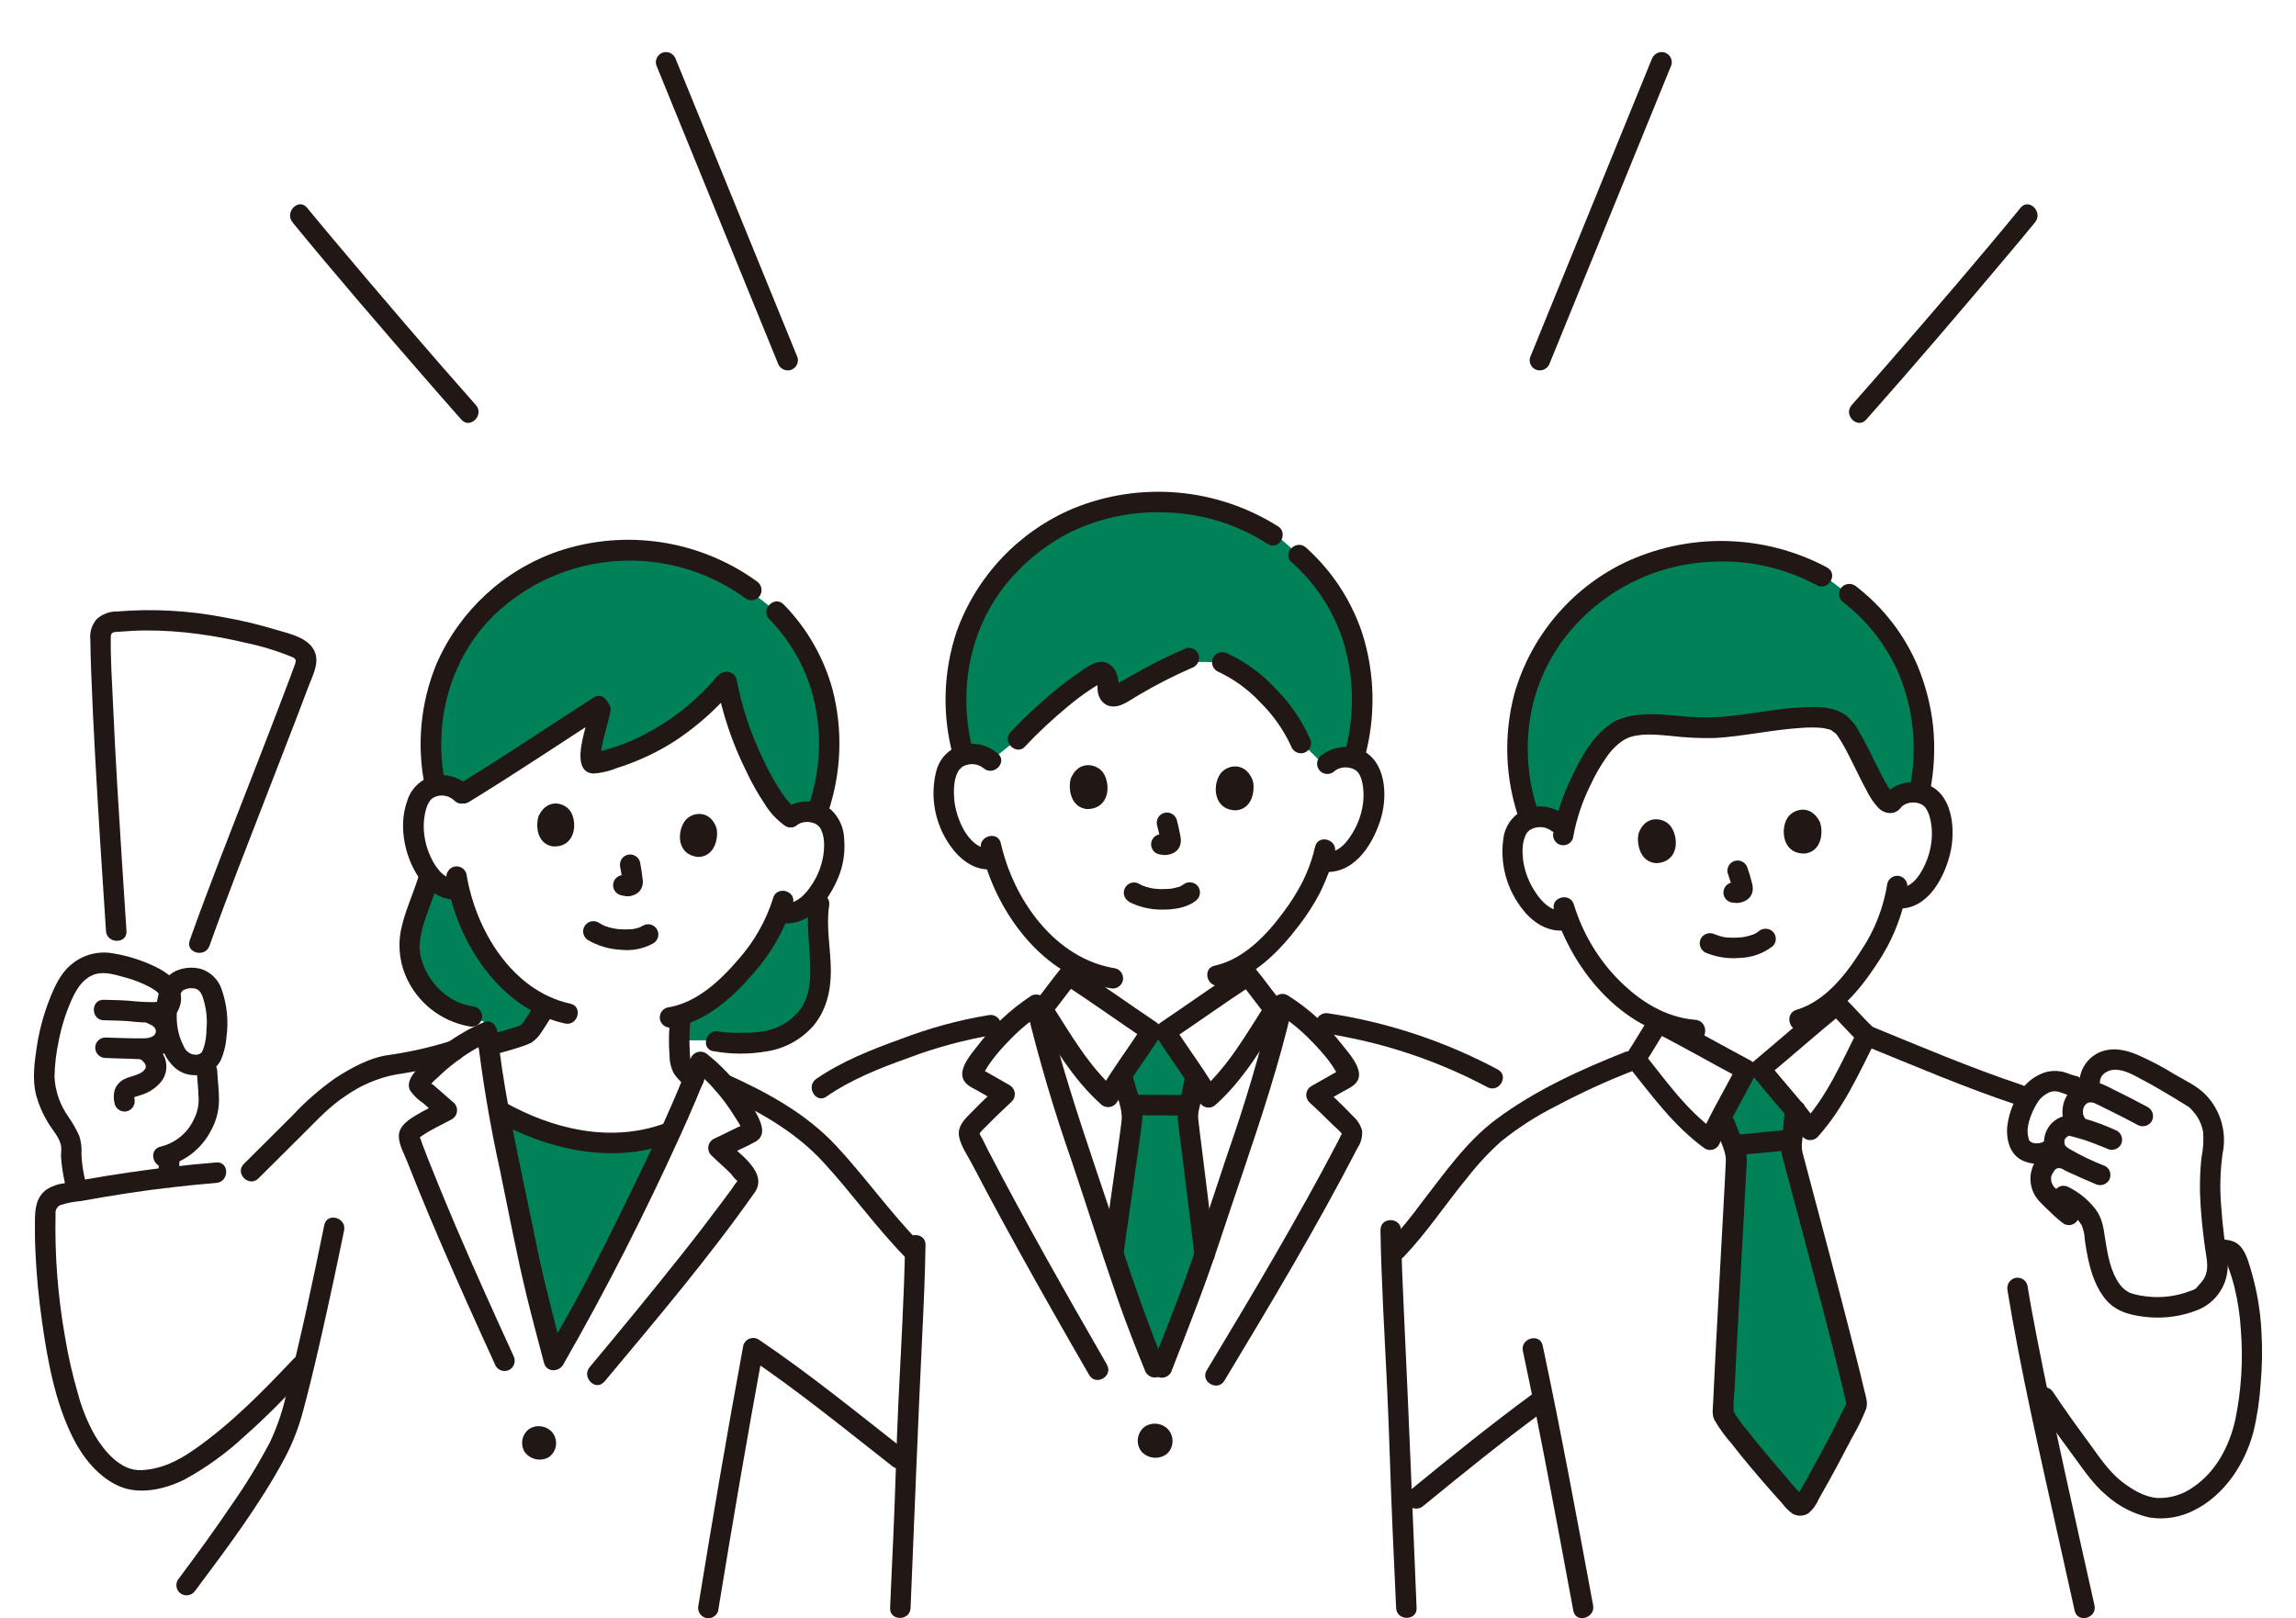 <?xml version="1.0" encoding="UTF-8"?>
<svg id="_レイヤー_1" data-name="レイヤー 1" xmlns="http://www.w3.org/2000/svg" viewBox="0 0 305 215">
  <defs>
    <style>
      .cls-1 {
        fill: #008158;
      }

      .cls-2 {
        fill: #211715;
      }
    </style>
  </defs>
  <path class="cls-1" d="M56.96,103.28l5.31,1.17,16.17-10.65,1.79,1.23-1.33,5,1.96.81,10.02-4.81,4.36-5.07h1.29l5.9,15.52,2.26,1.65,3.82-.47s7.07-19.79-10.06-29.76c0,0-13.3-9.48-28.68-1.41s-12.8,26.8-12.8,26.8Z"/>
  <path class="cls-1" d="M66.6,148.22s7.92,3.25,10.86,3.42,11.4-1.08,11.4-1.08l-15.04,28.93-1.41-.58-5.81-30.69Z"/>
  <path class="cls-1" d="M135.6,97.85l-3.82,3.08-3.66-1.33s-3.48-15.63,5.08-24.27c0,0,12.92-16.21,35.68-4.66,0,0,16.4,10.88,10.96,30.26l-4.32.35-2.49-2.45s-5.49-10.28-10.97-10.78-8.61.91-8.61.91l-4.9,2.39-2.37-.54.38-1.35-9.03,6.18-1.91,2.22Z"/>
  <polygon class="cls-1" points="148.32 142.44 150.61 148.17 147.9 163.61 153.04 181.34 154.68 181.29 160.38 166.68 157.45 148.22 158.81 142.99 155.22 136.85 152.99 136.85 148.32 142.44"/>
  <polygon class="cls-1" points="227.72 149.61 230.46 152.83 228.54 187.63 237.74 198.94 239.75 198.99 246.59 186.39 237.74 151.46 238.52 147.09 234.07 142.28 231.79 142.28 227.72 149.61"/>
  <path class="cls-1" d="M241.96,76.23l6.45,4.9s8.69,10.39,6.34,23.28l-3.18,1.91-5.78-8.02-3.82-3.51-10.68.84-7.4.49h-5.74l-3.33.48-3.36,3.91-2.71,5.82-1,2.52h-1.91l-2.49-1.35-.67-1.17-1.74-8.56s3.32-18.87,16.29-21.53,14.53-5.49,24.73,0Z"/>
  <path class="cls-1" d="M64.35,135.77l-5.05-2s-6.41-3.51-5.77-8.42,4.85-8.74,4.85-8.74l2.34,2.91s5.36,10.13,7.95,11.81,3.73,3.16,3.73,3.16l-.5,2.63-5.71,1.09-1.65-.67-.2-1.77Z"/>
  <polygon class="cls-1" points="104.26 121.24 107.5 119.69 107.81 121.53 108.6 130.1 105.92 136.4 100.78 138.22 96.51 138.22 92.06 138.22 90.31 138.21 90.39 133.77 97.16 130.97 100.78 125.66 104.26 121.24"/>
  <g>
    <path class="cls-2" d="M21.11,154.16c-.05.76-.04,1.52-.05,2.27,0,.36.15.7.4.96.53.53,1.39.53,1.93,0,0,0,0,0,0,0,.25-.26.39-.6.4-.96.01-.76,0-1.52.05-2.27,0-.75-.61-1.36-1.36-1.36-.36,0-.71.14-.96.4l-.21.28c-.12.21-.19.45-.19.69Z"/>
    <path class="cls-2" d="M22.04,154.95c2.6-.65,4.78-2.39,6-4.77.7-1.26,1.06-2.68,1.05-4.12,0-1.26-.17-2.5-.23-3.75-.02-.75-.62-1.35-1.36-1.36-.75,0-1.35.61-1.36,1.36.06,1.11.2,2.21.23,3.33.09,1.04-.12,2.09-.59,3.02-.84,1.85-2.48,3.21-4.46,3.68-1.7.4-.98,3.03.72,2.63h0Z"/>
    <path class="cls-2" d="M11.64,157.91c-.49-1.49-.76-3.05-.82-4.62.06-.8-.04-1.61-.29-2.37-.39-.88-.87-1.72-1.42-2.51-1.12-1.56-1.77-3.41-1.87-5.33.03-1.61.22-3.21.56-4.79.36-1.85.92-3.66,1.68-5.38.6-1.32,1.32-2.62,2.67-3.29,1.32-.65,2.85-.22,4.18.16,1.19.29,2.34.73,3.43,1.29.51.28,1.25.66,1.49,1.21.33.76-.2.84-.81.86-1.09,0-2.18-.06-3.26-.18-1.13-.09-2.27-.1-3.4-.13-1.75-.05-1.75,2.67,0,2.72,1.14.03,2.27.04,3.4.13,1.16.14,2.33.2,3.5.16,1.09.02,2.12-.46,2.81-1.31.58-.88.73-1.99.38-2.99-.52-1.72-2.31-2.71-3.85-3.39-1.56-.69-3.2-1.19-4.89-1.47-2.04-.4-4.14.15-5.72,1.51-1.41,1.19-2.2,2.97-2.86,4.66-.8,2.05-1.36,4.18-1.68,6.35-.31,2.08-.59,4.23-.07,6.3.35,1.28.88,2.5,1.57,3.63.57.97,1.63,2.07,1.76,3.23.05.44-.04.91-.02,1.36.03.57.11,1.15.19,1.71.16,1.07.4,2.14.7,3.18.49,1.68,3.12.96,2.63-.72h0Z"/>
    <path class="cls-2" d="M19.84,136.08c.07.02.15.04.22.07-.15-.07-.16-.07-.02,0,.12.07.24.14.36.22-.26-.18-.03,0,.03.05s.09.09.13.14c-.11-.15-.13-.17-.04-.05.03.06.2.26.18.33l-.07-.16c.02.06.04.11.05.17.1.37.03-.16.02.07-.01.09-.01.17,0,.26.04-.22.04-.26.01-.11-.01.06-.03.11-.04.16-.03.06-.05.12-.07.19.06-.36.14-.3.07-.17-.03.06-.06.11-.09.17-.04.06-.08.11-.12.17.04-.09.24-.26.07-.1-.03.02-.18.15-.18.17.19-.14.23-.17.11-.09-.03.02-.06.04-.09.06-.07.05-.16.08-.23.13-.17.11.29-.09-.07.03-.23.07-.46.13-.7.16.34-.05-.19,0-.26,0-.14,0-.27,0-.4,0h-.91c-1.26-.01-2.52-.07-3.79-.11-.75,0-1.36.61-1.36,1.36.01.75.62,1.35,1.36,1.36,1.16.04,2.33.09,3.49.11,1.13.1,2.28,0,3.38-.3,1.78-.55,2.85-2.36,2.46-4.18-.36-1.35-1.42-2.4-2.77-2.76-.72-.2-1.47.23-1.67.95s.23,1.47.95,1.67h-.01Z"/>
    <path class="cls-2" d="M18.42,140.64c.1.05.5.2.53.31-.02-.08-.17-.15,0,.02.08.07.14.15.22.22.12.11-.13-.2,0,0,.05.09.1.17.15.26.13.23-.04-.24.01.04,0,.05.1.31.04.11-.06-.2,0,.06,0,.11.03.27.07-.21,0,.04-.01.05-.03.1-.04.15-.03.09-.02.07.04-.08,0,.09-.11.2-.15.27-.12.21.1-.08-.01.02-.06.06-.12.13-.18.19-.05.05-.1.09-.16.14l.11-.09c-.03.06-.24.16-.3.19-.08.05-.17.09-.26.14-.05.03-.1.05-.16.07.13-.05.15-.06.05-.02-.2.07-.41.15-.61.21-.45.12-.89.28-1.3.49-.54.3-.96.79-1.16,1.38-.17.61-.17,1.25,0,1.87.2.72.95,1.15,1.67.95.71-.22,1.13-.95.95-1.67-.02-.11-.03-.34-.02-.1-.01-.12-.02-.23,0-.35-.01.08-.12.35,0,.17-.12.15-.12.17-.02.06l-.12.1c.06-.03.11-.07.17-.1l-.14.06s.27-.1.29-.1c.21-.07.43-.13.64-.2,1.1-.31,2.08-.96,2.8-1.85.65-.88.82-2.02.45-3.05-.38-1-1.13-1.82-2.1-2.29-.65-.38-1.48-.16-1.86.49-.38.65-.16,1.48.49,1.86h0Z"/>
    <path class="cls-2" d="M25.98,142.86c1.38.02,2.66-.73,3.32-1.94.44-.98.7-2.03.78-3.11.3-2.17.07-4.38-.66-6.45-.45-1.25-1.46-2.23-2.73-2.63-1.1-.29-2.27-.2-3.31.26-2.46,1.11-2.79,4.6-2.59,6.96.25,2.96,1.6,6.93,5.19,6.9,1.75-.01,1.76-2.73,0-2.72-.68-.02-1.28-.43-1.54-1.06-.46-.87-.77-1.81-.89-2.78-.11-.87-.1-1.76.02-2.63.07-.45.17-.9.31-1.34.07-.32.25-.6.5-.79.23-.11.47-.18.71-.22.23-.05-.02,0-.06,0,.09,0,.18-.02.27-.02.18,0,.36,0,.53.01-.35-.04.34.11.22.07.1.06.2.12.3.17.11.1.21.21.3.33.06.09.3.59.18.31.54,1.47.75,3.03.6,4.59,0,.82-.12,1.64-.37,2.43-.03.1-.25.59-.1.29-.03.06-.05.12-.09.18-.01.02-.19.3-.09.16-.22.21-.51.32-.82.3-.74.02-1.34.62-1.36,1.36,0,.75.62,1.35,1.37,1.36Z"/>
    <path class="cls-2" d="M71.08,133.69h0s.19-.68.19-.68c-.57.96-1.14,1.93-1.78,2.84-.22.31.17-.16-.09.11-.03.03-.2.26-.26.26-.04,0,.28-.16.09-.07-.04.02-.09.04-.13.07-.11.06-.27.06.14-.05-.06.02-.12.05-.17.07-.14.06-.29.11-.44.16-1.34.45-2.71.81-4.07,1.16-.72.2-1.15.95-.95,1.67.2.73.95,1.15,1.67.95,1.48-.35,2.95-.77,4.39-1.27.33-.11.65-.25.96-.41.52-.36.96-.82,1.29-1.36.32-.46.62-.94.92-1.42.35-.57.98-1.33.98-2.02,0-.75-.61-1.36-1.36-1.36s-1.36.61-1.36,1.36h0Z"/>
    <path class="cls-2" d="M55.76,115.89c-.65,2.38-1.75,4.6-2.34,6.99-.6,2.23-.44,4.6.45,6.73,1.49,3.54,4.68,6.08,8.46,6.75.72.18,1.46-.24,1.67-.95.19-.72-.23-1.47-.95-1.67-1.29-.16-2.53-.63-3.59-1.38-1.38-.99-2.47-2.35-3.14-3.91-.35-.83-.55-1.71-.59-2.61.04-1.05.22-2.08.55-3.08.62-2.08,1.54-4.05,2.11-6.14.46-1.69-2.16-2.42-2.63-.72h0Z"/>
    <path class="cls-2" d="M94.74,139.65c2.36.43,4.77.44,7.13.03,2.38-.37,4.55-1.56,6.15-3.36,1.75-2.08,2.35-4.66,2.35-7.34,0-2.84-.65-5.73-.24-8.57.17-.72-.24-1.46-.95-1.67-.73-.19-1.47.23-1.68.95-.38,2.63-.04,5.21.1,7.85.12,2.27.07,4.71-1.32,6.62-1.21,1.54-2.96,2.56-4.89,2.86-.93.15-1.86.21-2.8.19-1.04.05-2.09,0-3.12-.17-1.71-.35-2.44,2.28-.72,2.63h0Z"/>
    <path class="cls-2" d="M95.4,214c1.88-11.52,3.85-23.04,5.96-34.52l-2,.81c6.62,4.46,12.81,9.52,19.09,14.44.54.51,1.38.51,1.93,0,.53-.53.53-1.39,0-1.93-6.46-5.06-12.82-10.27-19.64-14.86-.66-.38-1.49-.15-1.87.51-.06.1-.1.2-.13.31-2.12,11.48-4.08,22.99-5.96,34.52-.18.72.24,1.46.95,1.67.73.19,1.47-.23,1.68-.95h0Z"/>
    <path class="cls-2" d="M28.75,154.44c-3.87.31-7.72.76-11.56,1.32-1.99.29-3.98.61-5.96.96-.88.16-1.77.32-2.65.48-.83.09-1.63.36-2.35.8-1.41,1.02-1.57,2.51-1.59,4.12-.02,1.41,0,2.82.07,4.23.14,3.11.44,6.21.88,9.28.74,5.23,1.75,10.75,4.16,15.51,1.3,2.57,3.38,5.14,6.07,6.31,2.76,1.2,6.13.4,8.72-.9,2.87-1.57,5.54-3.5,7.93-5.73,2.98-2.62,5.74-5.48,8.46-8.36,1.2-1.27-.72-3.2-1.93-1.93-4.09,4.33-8.26,8.6-13.16,12.03-2.16,1.51-4.41,2.65-7.1,2.76-2.72.11-4.87-2.5-6.14-4.62-.97-1.73-1.72-3.57-2.23-5.48-.73-2.49-1.31-5.02-1.73-7.58-.96-5.39-1.38-10.86-1.26-16.34-.07-.5.19-.99.65-1.2.9-.28,1.82-.46,2.76-.54,1.98-.36,3.97-.69,5.96-1,3.98-.61,7.98-1.07,11.99-1.4,1.73-.14,1.75-2.86,0-2.72h0Z"/>
    <path class="cls-2" d="M89.03,135.13c-.19,1.7-.22,3.4-.09,5.11,0,.86.21,1.7.62,2.45.45.63.99,1.19,1.62,1.65.54.51,1.39.51,1.93,0,.52-.54.52-1.39,0-1.93-.29-.22-.56-.46-.83-.71-.11-.1-.2-.22-.31-.32-.1-.12-.1-.12,0,.01-.04-.05-.07-.11-.11-.16-.16-.19.08.34-.02-.04-.05-.19-.1-.38-.14-.58.03.2-.02-.19-.03-.23-.02-.2-.03-.41-.04-.62-.09-1.55-.05-3.1.12-4.64,0-.75-.61-1.36-1.36-1.36-.74.02-1.34.62-1.36,1.36h0Z"/>
    <path class="cls-2" d="M16.8,123.67c-.42-6.42-.84-12.83-1.22-19.25-.21-3.65-.41-7.31-.57-10.96-.13-2.94-.34-5.91-.29-8.86.01-.71.51-.62,1.14-.67,1.19-.1,2.37-.16,3.56-.17,2.29,0,4.58.15,6.85.46,2.15.28,4.29.68,6.4,1.19,2.11.44,4.17,1.07,6.16,1.89.61.27.5.55.29,1.13-.22.59-.43,1.18-.65,1.76-.5,1.35-1.01,2.69-1.53,4.03-1.23,3.22-2.48,6.43-3.73,9.64-2.72,7.01-5.49,14-8.01,21.08-.59,1.65,2.04,2.37,2.63.72,2.37-6.66,4.97-13.24,7.52-19.83,1.33-3.43,2.66-6.87,3.99-10.31.55-1.43,1.09-2.86,1.63-4.29.5-1.34,1.36-2.88.95-4.33-.63-2.18-3.52-2.71-5.41-3.28-2.23-.67-4.5-1.21-6.79-1.61-4.67-.9-9.43-1.16-14.17-.77-1-.02-1.97.35-2.71,1.02-.65.76-.96,1.76-.84,2.75.02,1.47.06,2.93.12,4.4.13,3.63.31,7.25.51,10.87.42,7.81.93,15.61,1.45,23.41.12,1.74,2.84,1.75,2.72,0h0Z"/>
    <path class="cls-2" d="M34.32,156.57c2.03-2.02,4.05-4.03,6.08-6.05,1.77-1.76,3.44-3.58,5.54-4.94,1.97-1.39,4.22-2.35,6.59-2.81,2.76-.4,5.49-1.02,8.16-1.87,1.67-.52.95-3.15-.72-2.63-2.75.87-5.57,1.51-8.43,1.91-2.42.33-4.94,1.73-6.97,3.04-2.08,1.46-4.01,3.14-5.74,5.01-2.15,2.13-4.29,4.27-6.44,6.41-1.24,1.24.68,3.16,1.93,1.93h0Z"/>
    <path class="cls-2" d="M294.33,167.38c.29.01,1.02-.1,1.27.04.01,0,.21.47.29.65.37.94.67,1.91.92,2.89.47,1.9.76,3.85.87,5.8.31,3.96.06,7.95-.74,11.84-.77,3.51-2.58,6.96-5.63,9-1.36.97-3,1.47-4.68,1.42-1.73-.1-3.38-1.11-4.72-2.14-1.89-1.46-3.26-3.63-4.66-5.53-1.56-2.11-3.08-4.25-4.54-6.43-.97-1.45-3.34-.08-2.35,1.37,1.53,2.27,3.11,4.5,4.74,6.69,1.44,1.93,2.82,4.11,4.69,5.66,1.63,1.47,3.61,2.49,5.74,2.97,2.07.33,4.2-.03,6.05-1.02,3.93-2,6.62-6.09,7.74-10.26.52-2.12.84-4.27.98-6.45.21-2.32.25-4.65.11-6.98-.13-2.57-.54-5.11-1.23-7.59-.34-1.17-.7-2.68-1.49-3.63-.88-1.05-2.1-.99-3.36-1.05-1.75-.08-1.75,2.64,0,2.72h0Z"/>
    <path class="cls-2" d="M268.6,144.15c-6.87-2.29-13.59-5.16-20.28-7.9-.72-.19-1.47.23-1.67.95-.18.72.24,1.46.95,1.68,6.7,2.73,13.42,5.61,20.28,7.9,1.67.55,2.38-2.07.72-2.63h0Z"/>
    <path class="cls-2" d="M278.96,143.72c.02-1.01,1.07-1.58,1.96-1.6,1.29-.04,2.67.8,3.78,1.39,1.27.67,2.5,1.39,3.73,2.13.65.39,1.29.78,1.93,1.18.18.1.34.21.5.33.2.19.39.39.56.61.64.74,1.07,1.65,1.24,2.62.09,1.12.02,2.25-.21,3.36-.24,2.19-.27,4.4-.11,6.59.15,2.23.41,4.46.76,6.67.19,1.19.19,2.32-.61,3.29-.19.22-.39.43-.58.65-.08.1-.16.2-.25.29.18-.19.15-.1.05-.04-.29.16-.59.29-.9.38-1.76.65-3.65.89-5.52.69-.6-.06-1.2-.16-1.78-.32-.17-.04-.33-.09-.49-.15-.18-.06.04.05-.25-.12-.43-.23-.81-.55-1.11-.94-1.31-1.71-1.7-4.12-2.02-6.19-.22-1.48-.37-2.71-1.31-3.94-.96-1.22-2.18-2.21-3.57-2.9-1.56-.8-2.93,1.55-1.37,2.35,1.29.57,2.37,1.52,3.13,2.71.26.61.4,1.27.42,1.93.11.77.23,1.54.39,2.3.43,2.06,1.1,4.19,2.51,5.79,1.43,1.62,3.52,2.03,5.58,2.22,2.2.19,4.41-.13,6.47-.94,2.51-.98,4.13-3.43,4.04-6.13-.05-1.22-.33-2.43-.48-3.64-.16-1.35-.3-2.71-.39-4.07-.2-2.34-.13-4.7.2-7.03.56-2.77-.26-5.64-2.21-7.69-1.12-1.2-2.8-1.96-4.2-2.78-1.59-.99-3.25-1.86-4.97-2.61-1.7-.7-3.47-1.04-5.2-.2-1.44.74-2.38,2.19-2.45,3.81-.03,1.75,2.69,1.75,2.72,0h0Z"/>
    <path class="cls-2" d="M285.34,147.1c-1.58-.85-3.18-1.66-4.79-2.45-.56-.31-1.14-.57-1.75-.78-1.45-.42-3,.08-3.94,1.26-1.04,1.34-1.18,3.18-.33,4.65.38.65,1.21.87,1.86.49.65-.38.87-1.21.49-1.86-.04-.07-.08-.14-.12-.22.05.13.05.12,0-.03-.03-.08-.05-.17-.06-.25.01.12.01.14,0,.03-.01-.16-.01-.32,0-.48-.02.24.05-.19.07-.25.02-.07.04-.14.07-.2-.04.11-.02.09.05-.06.04-.07.09-.14.14-.21-.08.11-.07.11.03-.01.05-.04.33-.24.1-.1.07-.04.14-.09.21-.12-.14.05-.14.05.01,0,.06-.02.41-.09.13-.05.06,0,.54.02.29-.02.14.02.27.08.41.11.19.04-.37-.17-.2-.09.25.13.51.24.77.36,1.74.85,3.48,1.72,5.19,2.64.65.36,1.47.15,1.86-.49.37-.65.15-1.48-.49-1.86h0Z"/>
    <path class="cls-2" d="M281.26,150.25c-1.45-.68-2.96-1.24-4.5-1.68-.7-.26-1.45-.38-2.2-.35-.81.11-1.56.5-2.11,1.11-1.16,1.3-1.24,3.25-.17,4.63.78.82,1.72,1.46,2.77,1.89,1.07.51,2.17.97,3.26,1.43.65.36,1.47.14,1.86-.49.37-.65.15-1.48-.49-1.86-1.62-.62-3.18-1.36-4.68-2.23-.11-.07-.22-.15-.34-.22-.05-.03-.2-.16,0,0-.04-.04-.09-.07-.13-.11,0,0-.27-.26-.26-.27s.17.22.05.05c-.13-.2.04.17,0,.02-.04-.11-.06-.23-.09-.35.03,0,.01.28.01.05,0-.07,0-.14,0-.21,0-.05,0-.1,0-.16,0-.18-.08.22-.01.06.02-.05.03-.09.03-.14.04-.26-.11.16-.02.03.06-.09.22-.33.05-.13.09-.11.2-.2.3-.3-.01.01-.19.12-.07.05.06-.03.12-.08.18-.11.04-.03.09-.05.14-.07-.26.14-.08.03,0,.02.35-.07-.18,0,.07-.01.28,0-.09-.01-.08-.02.06.01.13.03.19.05.29.07.58.15.87.23.69.18,1.36.4,2.03.66.38.15.75.29,1.13.44.16.06.33.13.49.19.25.1.07.03.01,0,.1.05.21.09.31.14.65.36,1.47.14,1.86-.49.37-.65.15-1.48-.49-1.86h0Z"/>
    <path class="cls-2" d="M274.44,152.57c-1.23-.29-2.53.07-3.43.95-1.7,1.69-1.72,4.43-.04,6.15.41.44.85.85,1.29,1.27.59.59,1.22,1.14,1.88,1.64.65.38,1.48.16,1.86-.49.36-.65.14-1.47-.49-1.86-.24-.17.25.21.07.05-.05-.04-.1-.08-.15-.13-.14-.12-.27-.24-.41-.36-.29-.26-.58-.54-.86-.81-.46-.44-.9-.92-1.37-1.36-.06-.07-.05-.05.06.08-.04-.06-.08-.11-.11-.17-.05-.09-.1-.18-.15-.28.15.28,0,0-.02-.07-.06-.13-.1-.27-.1-.42l.02.15c0-.07-.01-.14-.02-.21,0-.11,0-.21,0-.32.01-.16.01-.14-.01.05.01-.07.03-.14.05-.2.03-.09.16-.34,0-.06.13-.22.26-.43.39-.65.14-.23-.15.12.05-.07.06-.05.25-.18.04-.06.03-.02.39-.22.22-.14s.19-.08.23-.06c-.17.02-.2.02-.1.01.05,0,.11,0,.16,0s.54.05.23,0c.72.18,1.46-.24,1.68-.95.19-.72-.23-1.47-.95-1.67h0Z"/>
    <path class="cls-2" d="M275.81,142.96c-.7-.13-1.32-.5-2.03-.61-.75-.13-1.53-.08-2.25.16-1.47.53-2.69,1.58-3.44,2.95-.8,1.32-1.3,2.8-1.46,4.34-.11,1.57.29,3.23,1.63,4.16,1.45.87,3.26.88,4.71,0,.65-.38.87-1.21.49-1.86-.38-.65-1.21-.87-1.86-.49-.14.08-.29.15-.44.2-.04.01-.44.1-.23.07-.14.02-.28.02-.41.02-.09,0-.17,0-.26-.01.16.02.16.02.01,0-.1-.03-.2-.06-.3-.08-.24-.06.18.13-.08-.04-.07-.04-.14-.08-.2-.12.1.08.11.09.04.03-.05-.04-.09-.08-.13-.13.08.12.07.11-.02-.03-.14-.19-.02.06-.08-.19-.04-.18-.09-.36-.12-.54-.03-.28-.04-.55-.03-.83.08-.64.24-1.26.49-1.85.23-.61.54-1.2.9-1.75.14-.2.3-.39.48-.56.04-.04.39-.33.28-.25.12-.08.24-.16.37-.23.4-.27.87-.38,1.35-.33-.21-.01.23.06.29.07.18.05.35.12.53.18.34.14.7.25,1.06.33.72.18,1.46-.24,1.67-.95.19-.72-.23-1.47-.95-1.67h0Z"/>
    <path class="cls-2" d="M216.02,139.71c-6.03,2.38-12.1,5.14-17.32,9.04-3.88,2.9-6.76,7.04-9.7,10.83-1.39,1.9-2.88,3.73-4.46,5.47-1.21,1.27.71,3.2,1.93,1.93,3.11-3.26,5.62-7.1,8.49-10.57,1.35-1.73,2.84-3.33,4.47-4.79,2.28-1.83,4.75-3.41,7.37-4.72,3.22-1.71,6.54-3.24,9.94-4.56.71-.22,1.13-.95.95-1.67-.2-.72-.95-1.15-1.68-.95h0Z"/>
    <path class="cls-2" d="M175.81,137.26c7.61,1.14,14.98,3.56,21.78,7.18,1.55.82,2.93-1.53,1.37-2.35-7-3.74-14.58-6.26-22.43-7.45-.72-.17-1.46.24-1.67.95-.19.72.23,1.47.95,1.67h0Z"/>
    <path class="cls-2" d="M203.58,185.2c-5.61,4.13-11.03,8.5-16.41,12.92-.53.53-.53,1.39,0,1.93.54.51,1.39.51,1.93,0,5.21-4.27,10.44-8.5,15.86-12.49.63-.39.85-1.21.49-1.86-.38-.64-1.21-.86-1.86-.49h0Z"/>
    <path class="cls-2" d="M109.79,145.68c3.29-2.27,7.12-3.79,10.86-5.12,3.66-1.39,7.45-2.41,11.32-3.06.72-.2,1.15-.95.95-1.67-.21-.71-.95-1.13-1.67-.95-3.95.66-7.82,1.72-11.55,3.15-3.87,1.39-7.86,2.96-11.27,5.31-1.43.99-.07,3.35,1.37,2.35h0Z"/>
    <path class="cls-2" d="M95.37,145.16c5.13,2.33,10.09,5.01,13.95,9.19,3.76,4.08,6.99,8.63,10.86,12.61,1.23,1.26,3.15-.67,1.93-1.93-3.94-4.05-7.21-8.7-11.06-12.83-3.96-4.24-9.06-7.02-14.29-9.39-.65-.36-1.47-.14-1.86.49-.37.65-.16,1.48.49,1.86h0Z"/>
    <path class="cls-2" d="M207.55,108.08c-1.64-1.15-3.8-1.25-5.54-.26-1.26.78-2.11,2.08-2.3,3.56-.5,3.45.49,6.94,2.71,9.63,1.48,1.83,3.61,3,5.99,2.53.72-.21,1.14-.95.95-1.67-.21-.72-.95-1.14-1.67-.95-1.58.31-2.94-1.17-3.71-2.36-.82-1.21-1.37-2.58-1.61-4.02-.19-1.26-.22-2.8.47-3.9.15-.23-.12.11.08-.09.06-.07.27-.26.27-.26.24-.15.51-.27.79-.33.76-.19,1.57-.01,2.18.48.65.38,1.48.16,1.86-.49.36-.65.15-1.47-.49-1.86h0Z"/>
    <path class="cls-2" d="M252.46,107.29c.53-.51,1.27-.76,2-.65.3.03.6.12.86.27.27.16.18.11.44.38.2.2-.1-.18.04.04.09.15.18.29.26.44.14.29.24.59.32.9.19.78.28,1.58.25,2.39-.05,1.37-.39,2.71-.98,3.95-.7,1.47-1.83,3.08-3.64,2.97-1.75-.1-1.74,2.62,0,2.72,3.98.24,6.22-3.95,7.04-7.26.7-2.83.47-7.31-2.42-8.92-2-1.07-4.46-.73-6.09.84-1.25,1.23.68,3.16,1.93,1.93h0Z"/>
    <path class="cls-2" d="M250.72,117.34c-.5,3.25-1.72,6.35-3.57,9.07-2,3.16-4.76,6.64-8.5,7.75-1.68.5-.96,3.13.72,2.63,4.32-1.29,7.53-5.01,9.91-8.66,2.06-3.02,3.45-6.45,4.06-10.06.17-.72-.24-1.46-.95-1.67-.72-.19-1.47.23-1.67.95h0Z"/>
    <path class="cls-2" d="M206.44,120.88c2.56,8.39,9.57,16.6,18.77,17.33,1.75.14,1.74-2.59,0-2.72-4.02-.32-7.42-2.51-10.2-5.31-2.76-2.81-4.8-6.25-5.94-10.02-.51-1.67-3.14-.96-2.63.72Z"/>
    <path class="cls-2" d="M242.71,75.39c-8.47-4.51-18.59-4.69-27.21-.49-7.01,3.51-12.22,9.81-14.35,17.35-1.42,5.44-1.21,11.17.62,16.49.55,1.65,3.18.94,2.63-.72-1.52-4.34-1.86-9.01-.98-13.53.74-3.6,2.29-6.98,4.53-9.88,4.72-6.05,11.88-9.7,19.54-9.98,4.81-.25,9.61.83,13.85,3.12,1.54.83,2.92-1.52,1.37-2.35Z"/>
    <path class="cls-2" d="M256.34,105.34c.6-2.92.75-5.92.45-8.89-.3-2.72-.99-5.39-2.03-7.93-1.76-4.16-4.56-7.8-8.13-10.56-.54-.51-1.38-.51-1.93,0-.53.53-.53,1.39,0,1.93,3.26,2.48,5.84,5.75,7.49,9.5,2.01,4.81,2.54,10.11,1.52,15.23-.31,1.71,2.31,2.45,2.63.72Z"/>
    <path class="cls-2" d="M226.44,126.51c1.45.63,3.04.9,4.61.76,1.61-.03,3.17-.58,4.45-1.57.53-.53.53-1.39,0-1.93-.54-.51-1.39-.51-1.93,0-.24.2.23-.15.05-.03-.09.05-.17.11-.25.17s-.19.11-.28.16c-.06.04-.13.07-.2.09.05.01.32-.12.07-.03-.31.12-.63.21-.95.28-.11.02-.22.05-.33.07-.03,0-.35.06-.17.03s-.16.02-.19.02c-.14.01-.27.03-.4.03-.44.03-.89.03-1.33,0-.09,0-.18-.01-.27-.02-.05,0-.1-.01-.15-.02-.11-.01-.07,0,.12.02-.15,0-.3-.03-.44-.08-.26-.06-.52-.13-.77-.22-.09-.03-.18-.07-.27-.1-.29-.11.35.15.02.01-.65-.36-1.47-.14-1.86.49-.37.65-.15,1.48.49,1.86h0Z"/>
    <path class="cls-2" d="M229.53,116.06c.12.36.24.72.35,1.08.13.38.23.76.3,1.16l-.05-.36c0,.08,0,.15,0,.23l.05-.36s-.02.07-.03.1l.14-.33s-.03.06-.05.09l.21-.28s-.03.04-.05.05l.27-.21c-.08.06-.17.1-.26.14l.33-.14c-.09.04-.18.06-.28.07l.36-.05c-.17,0-.35,0-.52-.03-.75,0-1.36.61-1.36,1.36,0,.36.14.71.4.96.26.24.6.39.96.4.14.02.29.03.43.03.42-.01.82-.13,1.18-.33.44-.23.76-.65.88-1.13.08-.39.06-.8-.05-1.18-.17-.68-.37-1.35-.6-2.01-.1-.34-.32-.63-.63-.81-.65-.38-1.48-.16-1.86.49,0,0,0,0,0,0-.18.32-.23.7-.14,1.05h0Z"/>
    <path class="cls-2" d="M217.67,110.75c-.29,1.19.12,3.85,2.41,3.93,3.01-.21,2.95-3.46,1.84-4.92-.91-1.19-3.38-1.55-4.26.99Z"/>
    <path class="cls-2" d="M241.74,109.18c.45,1.14.38,3.84-1.88,4.21-3.01.18-3.38-3.05-2.47-4.64.75-1.3,3.15-1.98,4.35.43Z"/>
    <path class="cls-2" d="M87.17,8.63l16.15,39.59c.22.71.95,1.13,1.68.95.72-.2,1.15-.95.95-1.67L89.79,7.91c-.22-.71-.95-1.13-1.67-.95-.72.2-1.15.95-.95,1.67h0Z"/>
    <path class="cls-2" d="M38.85,29.53c5.65,6.9,11.48,13.65,17.32,20.38,1.7,1.95,3.4,3.9,5.12,5.84,1.16,1.31,3.08-.62,1.93-1.93-6.36-7.18-12.6-14.48-18.77-21.82-1.23-1.46-2.45-2.92-3.66-4.4-1.11-1.36-3.03.58-1.93,1.93Z"/>
    <path class="cls-2" d="M219.4,7.91l-16.15,39.59c-.2.73.23,1.47.95,1.67.72.18,1.46-.24,1.68-.95l16.15-39.59c.2-.73-.23-1.47-.95-1.67-.72-.18-1.46.24-1.67.95h0Z"/>
    <path class="cls-2" d="M268.42,27.6c-5.65,6.9-11.48,13.65-17.32,20.38-1.7,1.95-3.4,3.9-5.12,5.84-1.16,1.31.76,3.24,1.93,1.93,6.36-7.18,12.6-14.48,18.77-21.82,1.23-1.46,2.45-2.92,3.66-4.4,1.1-1.35-.81-3.28-1.93-1.93h0Z"/>
    <path class="cls-2" d="M62.27,104.45c-1.4-1.37-3.46-1.82-5.31-1.17-1.39.55-2.44,1.7-2.87,3.13-1.11,3.09-.45,6.85,1.2,9.63,1.16,1.95,3.05,3.61,5.45,3.48,1.74-.09,1.75-2.82,0-2.72s-2.86-1.49-3.52-2.93c-.57-1.21-.89-2.53-.93-3.86-.02-.78.06-1.57.26-2.33.11-.47.3-.91.58-1.31.16-.24-.21.2.03-.04.26-.26.14-.19.43-.36.25-.14.52-.23.81-.26.72-.09,1.44.15,1.96.66,1.24,1.24,3.17-.68,1.93-1.93h0Z"/>
    <path class="cls-2" d="M105.71,109.73c.59-.48,1.38-.65,2.12-.45.28.06.55.18.78.35-.13-.09.16.16.2.19.05.05.09.09.12.14-.08-.11-.09-.12-.04-.05.69,1.04.66,2.6.46,3.85-.24,1.38-.76,2.69-1.55,3.84-.76,1.18-2.11,2.66-3.68,2.34-.72-.18-1.46.24-1.67.95-.19.72.23,1.47.95,1.67,3.94.8,6.59-2.74,7.94-5.94.68-1.62.95-3.37.8-5.12-.03-1.47-.64-2.86-1.7-3.88-1.76-1.43-4.24-1.53-6.11-.24-.63.39-.84,1.21-.49,1.86.38.64,1.21.86,1.86.49h0Z"/>
    <path class="cls-2" d="M102.71,119.3c-.94,3.01-2.52,5.79-4.61,8.15-2.45,2.86-5.59,5.82-9.46,6.41-.72.2-1.15.95-.95,1.68.21.71.95,1.13,1.67.95,4.29-.66,7.94-3.93,10.66-7.11,2.42-2.7,4.23-5.89,5.31-9.35.49-1.69-2.14-2.41-2.63-.72h0Z"/>
    <path class="cls-2" d="M59.34,116.83c1.33,8.29,7.06,17.24,15.71,19.15,1.71.38,2.44-2.25.72-2.63-7.79-1.71-12.62-9.85-13.81-17.25-.2-.72-.95-1.15-1.67-.95-.71.21-1.13.95-.95,1.67h0Z"/>
    <path class="cls-2" d="M100.5,77.21c-7.62-5.48-17.4-6.96-26.3-3.99-7.27,2.5-13.15,7.94-16.22,14.99-2.11,5.13-2.65,10.77-1.55,16.21.32,1.72,2.95.99,2.63-.72-1.49-7.96.75-16.23,6.56-21.97,9.16-8.78,23.31-9.69,33.51-2.16.65.37,1.48.16,1.86-.49.36-.65.15-1.47-.49-1.86h0Z"/>
    <path class="cls-2" d="M109.95,108.07c1.82-5.29,2.05-10.99.66-16.41-1.17-4.28-3.4-8.18-6.5-11.35-1.23-1.26-3.15.67-1.93,1.93,2.77,2.83,4.77,6.33,5.8,10.15.6,2.31.88,4.7.82,7.09-.09,2.69-.59,5.34-1.49,7.87-.55,1.67,2.08,2.38,2.63.72h0Z"/>
    <path class="cls-2" d="M78.13,124.91c1.31.76,2.78,1.19,4.29,1.27,1.51.18,3.03-.11,4.36-.85.65-.38.87-1.21.49-1.86s-1.21-.87-1.86-.49c-.15.1-.33.15-.47.25-.51.27-.7.9-.43,1.4s.9.7,1.4.43c.51-.27.7-.9.43-1.4-.24-.46-.79-.67-1.28-.49-.05.02-.11.04-.16.06-.13.05-.27.08-.4.12-.16.04-.32.07-.48.09-.26.05.2-.02.02,0-.09,0-.18.02-.26.02-.45.03-.91.03-1.36,0-.11,0-.23-.02-.34-.03s-.29-.04-.08,0c-.21-.03-.41-.07-.62-.11-.32-.07-.64-.16-.95-.27-.07-.03-.15-.06-.22-.09.08.02.29.13.09.04-.11-.05-.21-.1-.32-.16-.16-.08-.31-.18-.47-.27-.65-.38-1.48-.16-1.86.49s-.16,1.48.49,1.86h0Z"/>
    <path class="cls-2" d="M82.4,115.24c.1.52.19,1.05.26,1.57l-.05-.36c.05.26.07.54.06.8l.05-.36c0,.05-.02.11-.04.16l.14-.33s-.03.06-.05.08l.21-.28s-.04.05-.07.07l.28-.21s-.07.04-.11.06l.33-.14c-.1.04-.2.07-.3.09l.36-.05c-.09.01-.19.01-.28,0l.36.05c-.13-.02-.25-.06-.38-.09-.35-.09-.73-.04-1.05.14-.65.38-.87,1.21-.49,1.86,0,0,0,0,0,0,.18.31.47.53.81.63.25.06.49.1.74.14.31.03.61-.01.9-.12.3-.09.57-.25.8-.47.2-.21.35-.46.43-.73.08-.27.11-.56.07-.84-.09-.8-.2-1.6-.36-2.39-.1-.34-.32-.63-.63-.81-.65-.38-1.48-.16-1.86.49,0,0,0,0,0,0-.17.32-.22.69-.14,1.05h0Z"/>
    <path class="cls-2" d="M71.59,108.31c-.44,1.11-.4,3.76,1.82,4.14,2.95.19,3.33-2.97,2.45-4.53-.72-1.28-3.07-1.96-4.26.39Z"/>
    <path class="cls-2" d="M95.18,110.01c.28,1.17-.14,3.77-2.39,3.84-2.94-.23-2.87-3.41-1.77-4.83.9-1.16,3.32-1.5,4.16,1Z"/>
    <path class="cls-2" d="M95.23,90.96c.76,3.93,2.04,7.74,3.82,11.33.73,1.58,1.58,3.1,2.55,4.55.7,1.15,1.63,2.14,2.75,2.9,1.51.88,2.89-1.46,1.37-2.35-.09-.05-.18-.11-.27-.17.24.18-.07-.07-.1-.09-.19-.17-.37-.35-.54-.54-.4-.45-.76-.93-1.08-1.43-.92-1.42-1.74-2.91-2.44-4.45-1.6-3.32-2.76-6.84-3.44-10.46-.2-.72-.95-1.15-1.67-.95-.71.21-1.13.95-.95,1.67h0Z"/>
    <path class="cls-2" d="M78.85,92.68c-5.97,3.84-11.87,7.81-17.93,11.52-1.49.91-.13,3.27,1.37,2.35,6.06-3.71,11.96-7.67,17.93-11.52,1.47-.95.1-3.3-1.37-2.35h0Z"/>
    <path class="cls-2" d="M95.35,89.76c-3.27,3.93-7.46,7-12.18,8.95-1.2.47-2.42.85-3.66,1.17-.17.05-.35.09-.52.13-.32.07-.35.08-.09.03l.69.29c.09.08.16.19.2.31-.03-.14-.03-.13,0,.04,0-.09,0-.17,0-.26.01-.12.02-.37.03-.42.2-1.78.91-3.64,1.26-5.46.33-1.71-2.3-2.45-2.63-.72-.32,1.7-.88,3.34-1.19,5.04-.25,1.4-.46,3.85,1.61,3.91,1.05-.08,2.07-.32,3.05-.72,1.16-.37,2.29-.79,3.4-1.28,2.11-.92,4.11-2.08,5.96-3.46,2.21-1.64,4.22-3.52,6.02-5.6,1.14-1.32-.78-3.25-1.93-1.93h0Z"/>
    <path class="cls-2" d="M243.74,97.34c.24.14-.09-.08-.09-.08.05.05.1.1.16.15.05.05.1.11.15.16.26.28-.07-.12.02.01.26.39.53.78.76,1.19.59,1.01,1.1,2.06,1.62,3.11.54,1.08,1.06,2.16,1.64,3.22.41.84.94,1.61,1.58,2.29.94.89,2.44.9,3.08-.36.36-.65.15-1.47-.49-1.86-.65-.37-1.48-.15-1.86.49-.02.05-.05.1-.09.15.33-.32.22-.26.14-.19-.11.11.23-.17.2-.15-.17.1.3-.09.35-.1.39-.05-.12-.02.28,0,.26.02.17.03.09,0-.12-.03.39.18.17.07s.22.23.11.09c-.09-.11-.22-.22-.32-.33-.21-.23.15.22.03.04-.05-.07-.1-.14-.15-.22-.13-.18-.25-.37-.36-.56-.26-.42-.49-.86-.72-1.29-1.03-1.96-1.92-4-3.05-5.91-.44-.9-1.09-1.67-1.9-2.26-1.51-.9-2.88,1.45-1.37,2.35h0Z"/>
    <path class="cls-2" d="M132.56,100.13c-1.54-1.36-3.73-1.69-5.6-.86-1.31.63-2.26,1.82-2.6,3.23-.83,3.34-.18,6.88,1.77,9.72,1.29,1.89,3.28,3.54,5.71,3.25.74-.02,1.34-.62,1.36-1.36,0-.75-.61-1.36-1.36-1.36-3.1.36-4.88-4.04-5.08-6.56-.1-1.31-.09-2.93.74-4.03-.2.26.36-.3.26-.23.24-.17.51-.28.8-.34.73-.18,1.5,0,2.08.46,1.31,1.16,3.24-.76,1.93-1.93h0Z"/>
    <path class="cls-2" d="M177.28,102.44c.56-.43,1.28-.59,1.97-.43.5.07.96.33,1.26.74-.14-.17-.03-.05.02.06.06.13.15.24.2.38.12.29.2.59.26.9.15.79.18,1.59.1,2.39-.14,1.37-.56,2.69-1.24,3.88-.68,1.24-1.99,3.04-3.63,2.82-.72-.17-1.45.24-1.67.95-.19.72.23,1.47.95,1.67,4.17.56,6.71-3.28,7.85-6.77.93-2.83.9-7.2-1.86-9.03-1.94-1.18-4.42-.97-6.13.51-.53.53-.53,1.39,0,1.93.54.52,1.39.52,1.93,0h0Z"/>
    <path class="cls-2" d="M174.7,112.49c-.27,1.19-.65,2.36-1.13,3.48-.06.14-.52,1.15-.31.69-.1.22-.2.44-.31.65-.73,1.38-1.56,2.7-2.51,3.95-2.24,3.02-5.28,6.21-9.09,7.04-1.71.37-.99,3,.72,2.63,4.4-.96,7.86-4.52,10.48-7.97,1.04-1.34,1.96-2.77,2.75-4.27.12-.24.24-.49.35-.73,0,0,.27-.61.12-.27.12-.27.24-.53.35-.8.51-1.19.91-2.41,1.21-3.67.38-1.71-2.24-2.44-2.63-.72h0Z"/>
    <path class="cls-2" d="M130.33,112.76c1.88,8.33,8.23,17.15,17.15,18.53.72.18,1.46-.24,1.67-.95.19-.72-.23-1.47-.95-1.68-8.05-1.25-13.56-9.13-15.25-16.63-.39-1.71-3.01-.98-2.63.72h0Z"/>
    <path class="cls-2" d="M169.76,69.92c-8.15-5.13-18.27-6.01-27.18-2.37-7.2,3.03-12.81,8.93-15.47,16.27-1.8,5.32-1.99,11.05-.54,16.48.43,1.7,3.06.98,2.63-.72-2.03-8.03-.36-16.65,5.23-22.9,2.19-2.47,4.83-4.5,7.78-5.99,4.02-1.94,8.46-2.83,12.91-2.6,4.72.17,9.3,1.61,13.27,4.17,1.48.95,2.85-1.41,1.37-2.35h0Z"/>
    <path class="cls-2" d="M181.26,100.75c1.53-5.51,1.41-11.36-.36-16.8-1.47-4.31-4.02-8.16-7.41-11.2-1.3-1.17-3.23.75-1.93,1.93,3.06,2.7,5.37,6.14,6.71,10,1.63,4.97,1.76,10.31.36,15.36-.44,1.7,2.18,2.42,2.63.72h0Z"/>
    <path class="cls-2" d="M149.93,119.8c1.37.7,2.89,1.06,4.42,1.05,1.46.01,3.18-.2,4.39-1.1.63-.39.85-1.21.49-1.86-.38-.64-1.21-.86-1.86-.49-.15.11-.3.2-.46.29-.05.02-.09.05-.14.07-.23.12.1-.02.11-.04-.02.05-.35.13-.4.14-.32.09-.65.17-.98.22.34-.06-.04,0-.09,0-.1.01-.2.02-.31.02-.25.01-.49.02-.74.02-.22,0-.45,0-.67-.03-.12,0-.25-.02-.37-.03-.27-.02.13.03-.03,0-.33-.05-.67-.13-.99-.22-.14-.04-.27-.09-.41-.14-.06-.02-.11-.04-.16-.06-.24-.09.31.14.09.04-.16-.08-.33-.16-.49-.25-.65-.38-1.48-.16-1.86.49s-.16,1.48.49,1.86h0Z"/>
    <path class="cls-2" d="M153.71,109.66c.2.71.35,1.43.47,2.16l-.05-.36c.01.1.01.2,0,.3l.05-.36s-.02.09-.03.14l.14-.33s-.03.06-.05.09l.21-.28s-.03.03-.05.05l.28-.21c-.06.04-.13.08-.2.11l.33-.14c-.09.04-.19.06-.29.08l.36-.05c-.1.01-.2.01-.3,0l.36.05c-.1-.01-.2-.04-.3-.05-.35-.08-.73-.03-1.05.14-.65.38-.87,1.21-.49,1.86,0,0,0,0,0,0,.18.31.47.54.82.63.25.03.5.1.76.11.41,0,.82-.08,1.18-.27.45-.21.79-.61.93-1.1.1-.39.1-.8,0-1.2-.12-.7-.28-1.39-.46-2.08-.2-.72-.95-1.15-1.67-.95-.73.2-1.15.95-.95,1.67h0Z"/>
    <path class="cls-2" d="M142.26,103.39c-.38,1.16-.16,3.85,2.12,4.1,3.01,0,3.2-3.24,2.2-4.77-.82-1.26-3.26-1.8-4.32.67Z"/>
    <path class="cls-2" d="M166.39,103.6c.36,1.17.1,3.85-2.19,4.06-3.01-.04-3.15-3.29-2.12-4.81.84-1.24,3.28-1.74,4.3.75Z"/>
    <path class="cls-2" d="M161.68,89.18c2.15.98,4.09,2.37,5.7,4.1,1.71,1.67,3.1,3.64,4.11,5.81.22.71.95,1.13,1.67.95.72-.2,1.15-.95.95-1.68-1.11-2.57-2.7-4.9-4.68-6.88-1.8-1.96-3.96-3.54-6.38-4.66-.65-.35-1.47-.14-1.86.49-.37.65-.16,1.48.49,1.86h0Z"/>
    <path class="cls-2" d="M136.16,99.18c1.78-1.89,3.68-3.66,5.69-5.32.95-.8,1.95-1.54,2.98-2.24.43-.29.88-.56,1.33-.82.12-.07.24-.13.36-.19-.28.06-.57,0-.78-.19,0,.31.03.62.06.93-.05,1.37.81,2.61,2.3,2.51,1.07-.07,2.25-1,3.18-1.52,2.26-1.34,4.6-2.54,7.01-3.59.71-.22,1.13-.95.95-1.68-.2-.72-.95-1.15-1.67-.95-2.55,1.1-5.04,2.35-7.44,3.75-.54.3-1.09.61-1.64.91-.19.08-.37.18-.54.29-.32.13-.22.18.3.17.21.42.3.46.29.11.11-.75-.02-1.52-.37-2.2-.29-.59-.83-1.02-1.48-1.18-1.19-.26-2.49.8-3.42,1.43-1.08.73-2.12,1.53-3.13,2.36-2.08,1.7-4.05,3.54-5.89,5.49-1.2,1.27.72,3.2,1.93,1.93h0Z"/>
    <path class="cls-2" d="M208.96,111.32c.43-2.42,1.2-4.76,2.29-6.96.62-1.36,1.37-2.66,2.24-3.88.65-.94,1.49-1.74,2.48-2.33,1.54-.84.17-3.19-1.37-2.35-2.65,1.44-4.36,4.39-5.61,7.02-1.25,2.45-2.14,5.07-2.64,7.77-.18.72.24,1.46.95,1.67.72.19,1.47-.23,1.67-.95h0Z"/>
    <path class="cls-2" d="M25.96,211.3c4.21-5.64,8.53-11.36,11.86-17.57,1.06-2.01,1.89-4.14,2.46-6.34.87-3.21,1.63-6.47,2.37-9.71,1.07-4.72,2.09-9.46,3.06-14.21.35-1.71-2.27-2.44-2.63-.72-1.56,7.62-3.16,15.26-5.12,22.79-.48,2.1-1.19,4.14-2.11,6.09-1.51,2.86-3.2,5.62-5.05,8.26-2.3,3.41-4.73,6.74-7.19,10.03-.37.65-.15,1.48.49,1.86.65.36,1.47.15,1.86-.49h0Z"/>
    <path class="cls-2" d="M266.68,171.47c1.75,10.7,4.21,21.3,6.55,31.88.79,3.55,1.57,7.1,2.37,10.65.38,1.71,3.01.99,2.63-.72-2.63-11.78-5.3-23.57-7.62-35.42-.46-2.37-.91-4.74-1.29-7.11-.2-.72-.95-1.15-1.68-.95-.71.21-1.13.95-.95,1.68h0Z"/>
    <path class="cls-2" d="M202.3,179.49c2.44,11.46,4.56,22.99,6.7,34.51.32,1.72,2.94.99,2.63-.72-2.14-11.52-4.26-23.05-6.7-34.51-.36-1.71-2.99-.99-2.63.72Z"/>
    <path class="cls-2" d="M183.38,163.43c.12,6.89.54,13.77.87,20.65.3,6.3.45,12.61.73,18.91.16,3.55.33,7.09.48,10.64.07,1.75,2.8,1.75,2.72,0-.54-12.93-1.05-25.85-1.66-38.77-.18-3.81-.35-7.62-.41-11.44-.03-1.75-2.75-1.76-2.72,0h0Z"/>
    <path class="cls-2" d="M120.96,213.64c.52-12.22.97-24.44,1.57-36.65.19-3.86.35-7.73.42-11.59.03-1.75-2.69-1.75-2.72,0-.12,6.93-.55,13.85-.88,20.78-.28,5.97-.41,11.95-.68,17.93-.14,3.18-.3,6.35-.43,9.53-.07,1.75,2.65,1.75,2.72,0h0Z"/>
    <path class="cls-2" d="M147.04,181.29c-5.43-9.42-10.8-18.88-15.82-28.53-.33-.64-.62-1.32-.99-1.93,0,0-.16-.41-.16-.22,0,.02-.15.31.07-.05.23-.3.49-.58.78-.83,1.13-1.17,2.31-2.29,3.5-3.4.53-.54.52-1.41-.02-1.94-.08-.07-.16-.14-.25-.2l-2.12-1.21-.99-.56-.56-.32c-.32-.22-.37-.22-.14-.02l.19.69c0,.21.17-.24.2-.3.11-.19.22-.38.34-.57.25-.4.53-.79.81-1.17.62-.8,1.28-1.57,1.99-2.29,1.34-1.43,2.83-2.7,4.46-3.79l-2-.82c1.68,6.95,3.71,13.82,6.08,20.57,2.05,6.13,4,12.29,6.13,18.39,1.09,3.11,2.29,6.18,3.53,9.23.22.71.95,1.13,1.67.95.72-.2,1.15-.95.95-1.68-2.15-5.3-4.05-10.66-5.82-16.1-2.23-6.84-4.63-13.61-6.75-20.48-1.18-3.83-2.28-7.69-3.16-11.59-.21-.73-.97-1.15-1.69-.94-.11.03-.21.07-.31.13-2.75,1.82-5.17,4.09-7.17,6.72-.81,1.05-2.4,2.86-1.86,4.28.32.86,1.29,1.23,2.03,1.65l2.82,1.61-.28-2.14c-1.11,1.04-2.21,2.08-3.27,3.17-.92.94-2.08,1.92-1.83,3.38.22,1.28,1.17,2.59,1.76,3.73.68,1.31,1.37,2.61,2.06,3.91,2.79,5.22,5.67,10.39,8.59,15.54,1.61,2.85,3.24,5.69,4.88,8.52.88,1.52,3.23.15,2.35-1.37h0Z"/>
    <path class="cls-2" d="M155.66,182.06c2.18-5.57,4.37-11.12,6.25-16.8,2.2-6.69,4.56-13.33,6.64-20.05,1.17-3.77,2.24-7.57,3.12-11.42l-2,.81c1.69,1.07,3.23,2.34,4.61,3.79.76.76,1.47,1.56,2.13,2.4.27.35.52.7.75,1.07.12.18.24.37.35.56.05.09.31.64.3.47l.19-.69c.23-.2.18-.19-.14.02l-.56.32-.99.56-2.12,1.2c-.65.39-.86,1.23-.47,1.88.06.09.12.18.2.25,1.07,1,2.13,2,3.16,3.04.31.31,1.13.95,1.21,1.27-.06-.25-.29.39-.36.52-.16.3-.31.6-.47.9-1.25,2.39-2.53,4.77-3.85,7.13-2.74,4.93-5.57,9.8-8.45,14.65-1.61,2.71-3.23,5.42-4.86,8.12-.91,1.51,1.45,2.88,2.35,1.37,6.12-10.17,12.24-20.38,17.69-30.93.45-.67.67-1.47.6-2.27-.19-.73-.59-1.38-1.15-1.88-1.27-1.34-2.6-2.6-3.95-3.86l-.28,2.14,2.82-1.6c.78-.44,1.84-.85,2.1-1.8.4-1.45-1.33-3.34-2.15-4.38-2.02-2.62-4.49-4.86-7.28-6.62-.66-.38-1.5-.15-1.87.51-.05.1-.1.2-.13.3-1.65,6.84-3.65,13.59-5.98,20.23-2.09,6.22-4.06,12.49-6.36,18.64-1.18,3.15-2.44,6.28-3.66,9.41-.19.73.23,1.47.95,1.68.72.18,1.46-.24,1.67-.95h0Z"/>
    <path class="cls-2" d="M153.61,135.83c-3.66-2.47-7.26-5.04-10.95-7.46-.53-.31-1.21-.22-1.65.21-1.22,1.46-2.29,3.03-3.52,4.49-.42.44-.51,1.11-.21,1.65,2.7,4.21,5.19,8.61,8.96,11.98.55.53,1.42.52,1.95-.03.07-.07.13-.16.19-.24,1.73-3.02,3.87-5.79,5.73-8.73.94-1.49-1.42-2.85-2.35-1.37-1.86,2.94-4,5.71-5.73,8.73l2.14-.27c-3.6-3.22-5.95-7.41-8.53-11.43l-.21,1.65c1.23-1.45,2.31-3.03,3.52-4.49l-1.65.21c3.7,2.42,7.29,4.99,10.95,7.46,1.46.98,2.82-1.38,1.37-2.35Z"/>
    <path class="cls-2" d="M157.45,145.49c-2.28,0-4.56-.05-6.84-.05-.75,0-1.36.61-1.36,1.36s.61,1.36,1.36,1.36c2.28,0,4.56.05,6.84.05.75,0,1.36-.61,1.36-1.36s-.61-1.36-1.36-1.36Z"/>
    <path class="cls-2" d="M157.51,142.62c-.24,1.28-.51,2.55-.8,3.82-.2.7-.28,1.42-.26,2.14.1,1.24.3,2.48.45,3.71.6,4.78,1.19,9.57,1.75,14.36.02.74.62,1.34,1.36,1.36.75,0,1.36-.61,1.36-1.36-.55-4.72-1.14-9.44-1.73-14.15-.16-1.26-.32-2.52-.46-3.78-.04-.52,0-1.05.15-1.55.29-1.27.56-2.54.8-3.82.32-1.71-2.3-2.45-2.63-.72h0Z"/>
    <path class="cls-2" d="M149.2,166.91c.67-4.73,1.35-9.45,2.01-14.18.18-1.28.37-2.56.51-3.84.2-1.84-.7-3.72-1.12-5.48-.41-1.7-3.03-.98-2.63.72.37,1.54,1.2,3.19,1.02,4.8-.14,1.22-.3,2.28-.47,3.51-.64,4.58-1.29,9.16-1.95,13.74-.17.72.24,1.46.95,1.67.72.19,1.47-.23,1.67-.95h0Z"/>
    <path class="cls-2" d="M155.5,138.25c3.66-2.47,7.26-5.04,10.95-7.46l-1.65-.21c1.22,1.46,2.29,3.03,3.52,4.49l-.21-1.65c-2.58,4.02-4.93,8.21-8.53,11.43l2.14.27c-1.73-3.02-3.87-5.79-5.73-8.73-.93-1.48-3.29-.11-2.35,1.37,1.86,2.94,4,5.71,5.73,8.73.4.65,1.24.86,1.89.46.09-.05.17-.12.24-.19,3.77-3.37,6.26-7.78,8.96-11.98.3-.54.21-1.21-.21-1.65-1.23-1.45-2.31-3.03-3.52-4.49-.44-.44-1.12-.52-1.65-.21-3.69,2.42-7.29,4.99-10.95,7.46-1.45.97-.09,3.33,1.37,2.35Z"/>
    <path class="cls-2" d="M151.94,189.65c-.94.83-1.07,2.24-.29,3.22.87.94,2.31,1.07,3.34.31.95-.85,1.03-2.31.19-3.26-.02-.03-.05-.05-.07-.08-.86-.84-2.21-.93-3.16-.2Z"/>
    <path class="cls-2" d="M232.65,140.96c-3.9-2.08-7.74-4.27-11.66-6.29-.65-.36-1.47-.14-1.86.49-1.06,1.58-1.97,3.25-3.04,4.83-.3.54-.21,1.21.21,1.65,3.14,3.93,6.06,7.98,10.18,10.96.65.38,1.48.16,1.86-.49,0,0,0,0,0,0,1.41-3.19,3.26-6.16,4.8-9.28.78-1.57-1.57-2.95-2.35-1.37-1.55,3.12-3.39,6.09-4.8,9.28l1.86-.49c-3.89-2.82-6.66-6.82-9.63-10.53l.21,1.65c1.07-1.57,1.98-3.25,3.04-4.83l-1.86.49c3.92,2.02,7.76,4.22,11.66,6.29,1.55.82,2.92-1.53,1.37-2.35Z"/>
    <path class="cls-2" d="M237.48,150.11c-2.27.23-4.54.42-6.81.66-.74.02-1.34.62-1.36,1.36,0,.75.61,1.35,1.36,1.36,2.27-.23,4.54-.42,6.81-.66.74-.02,1.34-.62,1.36-1.36,0-.75-.61-1.35-1.36-1.36Z"/>
    <path class="cls-2" d="M227.72,149.61c.53,1.48,1.59,3.16,1.54,4.63-.03.84-.08,1.67-.12,2.51-.17,3.24-.35,6.49-.53,9.73-.22,4.01-.44,8.02-.65,12.04-.09,1.8-.18,3.59-.27,5.39-.04.77-.07,1.54-.11,2.31-.03.77-.2,1.7.15,2.41.66,1.14,1.43,2.2,2.31,3.19.84,1.09,1.71,2.16,2.6,3.21.92,1.1,1.86,2.19,2.81,3.26.42.48.84.95,1.27,1.42.39.53.86,1,1.4,1.4.65.36,1.43.35,2.07-.03.61-.5,1.09-1.15,1.39-1.88.82-1.44,1.63-2.88,2.41-4.33.71-1.32,1.41-2.65,2.1-3.98.7-1.19,1.3-2.44,1.81-3.72.26-.79-.06-1.66-.24-2.44-.16-.69-.33-1.39-.5-2.08-.4-1.62-.8-3.23-1.22-4.84-.97-3.79-1.96-7.58-2.96-11.37-.87-3.3-1.75-6.61-2.63-9.91-.26-.99-.53-1.99-.79-2.98-.21-.63-.26-1.31-.16-1.97.16-1.35.32-2.69.42-4.05.13-1.75-2.59-1.74-2.72,0-.1,1.33-.26,2.66-.41,3.99-.1.63-.09,1.28.03,1.91.14.61.31,1.2.47,1.8.73,2.74,1.45,5.48,2.19,8.22,1.85,6.97,3.72,13.94,5.41,20.95.16.67.28,1.36.48,2.02.02.07.04.15.05.22-.04-.3.04-.28-.12-.03-.19.3-.32.66-.48.98-.36.74-.73,1.47-1.1,2.2-.76,1.49-1.55,2.97-2.35,4.43-.42.77-.85,1.54-1.28,2.31-.22.39-.44.78-.66,1.17l-.25.44c-.08.15-.17.29-.25.44-.19.24-.07.26.36.07l.6.35c-.9-.83-1.74-1.74-2.48-2.72-.89-1.01-1.76-2.02-2.62-3.05-.86-1.02-1.7-2.05-2.52-3.11-.78-.88-1.47-1.83-2.05-2.85l.19.69c-.05-1.1-.01-2.21.11-3.31.06-1.34.13-2.67.2-4.01.16-3.09.32-6.18.49-9.26.28-5.2.59-10.4.85-15.6.03-.58.09-1.17.08-1.75-.02-1.78-1.06-3.49-1.64-5.13s-3.22-.93-2.63.72h0Z"/>
    <path class="cls-2" d="M234.82,142.98c3.39-2.83,6.7-5.76,10.13-8.55h-1.93c1.36,1.33,2.59,2.78,3.97,4.1l-.21-1.65c-2.15,4.25-4.04,8.7-7.28,12.27l2.14.28c-2.1-2.93-4.59-5.55-6.81-8.37-.53-.53-1.39-.53-1.93,0-.51.54-.51,1.39,0,1.93,2.08,2.64,4.42,5.09,6.39,7.82.4.65,1.24.86,1.9.46.09-.05.17-.12.24-.19,3.41-3.76,5.45-8.34,7.71-12.82.3-.54.21-1.21-.21-1.65-1.37-1.32-2.61-2.77-3.97-4.1-.54-.51-1.39-.51-1.93,0-3.43,2.79-6.74,5.72-10.13,8.55-1.34,1.12.59,3.04,1.93,1.93Z"/>
    <path class="cls-2" d="M70.38,189.79c-1.02.68-1.32,2.03-.7,3.09.72,1.02,2.1,1.34,3.2.73,1.03-.7,1.3-2.1.61-3.13-.02-.03-.04-.06-.06-.09-.72-.93-2.02-1.18-3.04-.6Z"/>
    <path class="cls-2" d="M80.27,183.59c6.84-8.21,13.83-16.41,19.98-25.16,1.87-2.65-2.17-5.26-3.84-6.86l-.28,2.14c1.4-.65,2.86-1.27,4.21-2.02,1.66-.92.65-2.81-.02-4.04-1.58-2.91-3.73-5.48-6.32-7.55-.56-.52-1.44-.5-1.96.06-.15.15-.25.34-.32.54-2.15,5.65-4.73,11.13-7.37,16.55-2.47,5.07-4.94,10.15-7.62,15.11-1.34,2.47-2.74,4.91-4.14,7.35-.87,1.52,1.48,2.9,2.35,1.37,5.62-9.8,10.74-19.9,15.41-30.18,1.42-3.12,2.78-6.28,4-9.49l-2.28.6c2.17,1.76,4.02,3.89,5.48,6.27.29.48,1.04,1.45.98,2.01l.4-.96c-.25.17-.53.3-.82.38-.39.18-.78.37-1.17.57-.73.36-1.45.72-2.19,1.06-.65.39-.86,1.23-.48,1.88.06.09.12.18.2.26.58.56,1.19,1.1,1.78,1.65.28.26.56.52.82.79.22.22.51.72.77.86l.15.19c.13-.29.12-.31-.03-.05-.25.29-.47.6-.67.93-.46.63-.92,1.26-1.39,1.88-1.82,2.44-3.68,4.86-5.58,7.24-3.92,4.95-7.95,9.82-11.99,14.67-1.11,1.34.8,3.27,1.93,1.93h0Z"/>
    <path class="cls-2" d="M74.91,180.36c-1.31-5.05-2.65-10.07-3.69-15.19-1.21-5.99-2.55-11.95-3.65-17.96-.62-3.36-1.15-6.73-1.5-10.13-.08-.77-.83-1.69-1.72-1.31-2.91,1.24-5.56,3-7.84,5.2-.94.9-2.77,2.48-2.03,3.92.48.67,1.08,1.25,1.77,1.7.72.63,1.43,1.27,2.16,1.89l.27-2.14c-1.07.58-2.18,1.1-3.23,1.72-1.07.64-2.45,1.46-2.47,2.87,0,1.15.73,2.41,1.14,3.46.47,1.21.95,2.41,1.44,3.61,2.07,5.08,4.26,10.1,6.5,15.11,1.25,2.8,2.52,5.59,3.79,8.37.38.64,1.21.86,1.86.49.63-.39.85-1.21.49-1.86-2.65-5.79-5.27-11.59-7.77-17.45-1.21-2.84-2.39-5.7-3.53-8.58-.28-.73-.57-1.45-.84-2.18-.07-.28-.17-.55-.3-.8-.07-.3-.1-.28-.08.07.15-.11.3-.22.45-.32,1.23-.84,2.61-1.44,3.92-2.16.65-.39.86-1.23.48-1.88-.06-.09-.12-.18-.2-.26-.62-.52-1.22-1.07-1.83-1.6-.29-.26-.58-.51-.88-.76-.22-.19-.67-.43-.8-.68l.14,1.05c.1-.53,1.01-1.23,1.38-1.59.68-.66,1.41-1.28,2.17-1.85,1.4-1.09,2.93-2.01,4.55-2.73l-1.72-1.31c.71,6.18,1.74,12.32,3.08,18.39,1.17,5.65,2.23,11.33,3.6,16.93.71,2.9,1.49,5.79,2.25,8.68.44,1.69,3.07.98,2.63-.72h0Z"/>
    <path class="cls-2" d="M215.96,98.16c1.76-.83,4.03-.56,5.91-.4,1.99.24,4,.34,6.01.29,3.85-.24,7.64-1.12,11.49-1.35.91-.07,1.83-.07,2.74.02.31.05.61.12.91.2.27.08.06,0,.23.08.08.04.43.28.22.11.54.51,1.39.51,1.93,0,.53-.53.53-1.39,0-1.93-1.26-1.02-2.85-1.24-4.44-1.26-2.08.03-4.15.21-6.2.55-2.05.28-4.09.61-6.15.78-2.07.12-4.15.05-6.21-.19-2.61-.23-5.37-.42-7.81.73-1.58.75-.2,3.1,1.37,2.35h0Z"/>
    <path class="cls-2" d="M88.05,149.34c-7.1,2.49-14.65.66-21.01-2.9-1.53-.86-2.91,1.5-1.37,2.35,6.96,3.89,15.35,5.89,23.11,3.17,1.64-.58.94-3.21-.72-2.63Z"/>
  </g>
</svg>